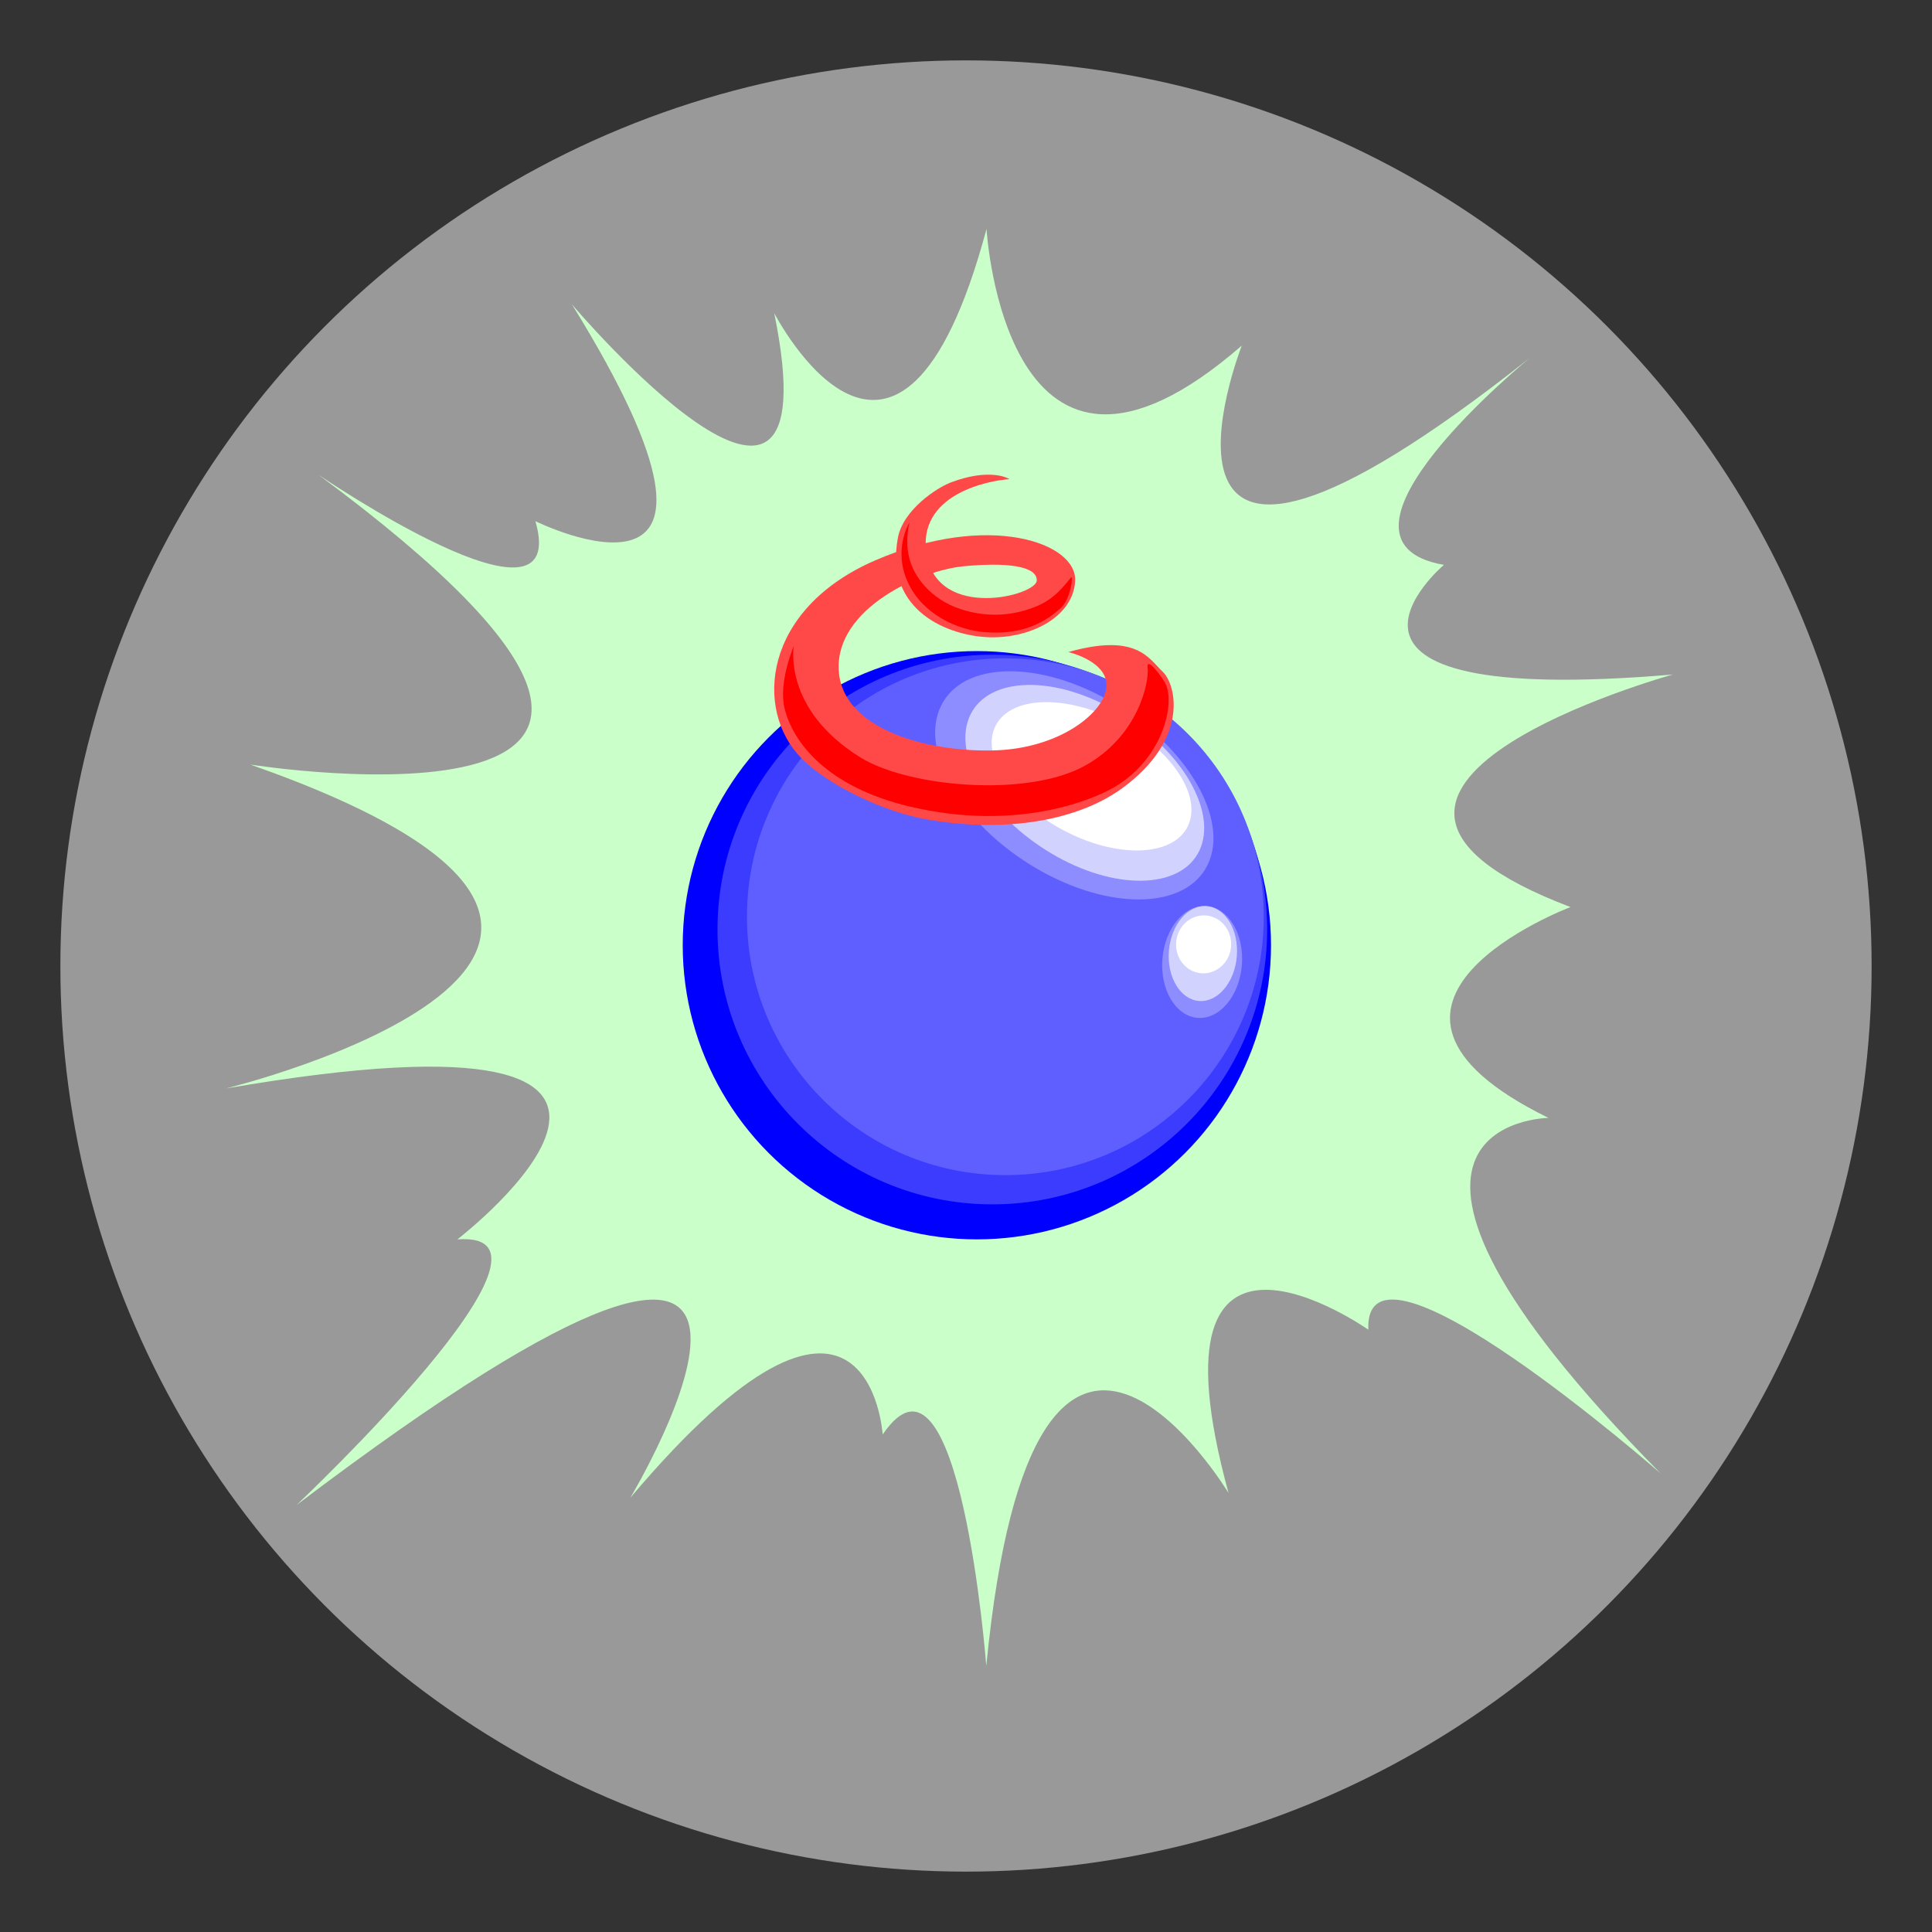 <?xml version="1.0" encoding="utf-8"?>
<!-- Generator: Adobe Illustrator 17.1.0, SVG Export Plug-In . SVG Version: 6.00 Build 0)  -->
<!DOCTYPE svg PUBLIC "-//W3C//DTD SVG 1.1//EN" "http://www.w3.org/Graphics/SVG/1.1/DTD/svg11.dtd">
<svg version="1.1" xmlns="http://www.w3.org/2000/svg" xmlns:xlink="http://www.w3.org/1999/xlink" x="0px" y="0px"
	 viewBox="0 0 800 800" style="enable-background:new 0 0 800 800;" xml:space="preserve">
<rect x="0" y="0" width="800" height="800" fill="#333333" stroke="none"/>
<style type="text/css">
	.st0{fill:#ffffff; fill-opacity:0.5;}
	.st1{fill:#CAFFCA;}
	.st2{fill:#0000FF;}
	.st3{fill:#3C3CFF;}
	.st4{fill:#5F5FFF;}
	.st5{fill:#8D8DFF;}
	.st6{fill:#D2D2FF;}
	.st7{fill:#FFFFFF;}
	.st8{fill:#FF4848;}
	.st9{fill:#FF0000;}
</style>
<g id="top-quark-layer-0">
	<circle class="st0" cx="400" cy="400" r="375"/>
</g>
<g id="top-quark-layer-1">
	<path class="st1" d="M408.5,94.8c0,0,7.7,133.6,105.7,48.3c0,0-56.8,144.7,119.5,4.9c0,0-93.3,75.9-35.8,85.9
		c0,0-70.6,59.5,94.8,45.4c0,0-171.4,47.3-42.4,96.3c0,0-105.9,39.9-9.1,87.3c0,0-97.8,1,46.4,147.2c0,0-123-107.9-121-59.5
		c0,0-94.6-66.6-57.9,67.6c0,0-80.3-133-100.3,71.6c0,0-11-142.9-42.9-95.8c0,0-5.7-90.8-104.5,26.2c0,0,111.9-186.6-138.2,3
		c0,0,121-114.1,66.6-110c0,0,132.1-101.8-95.8-62.5c0,0,230.9-56.5,10.1-134.1c0,0,242,38.3,28.2-120c0,0,104.9,71.6,89.8,19.2
		c0,0,101.9,50.4,15.1-89.8c0,0,109.4,129.2,83.8,3.7C320.7,129.7,372.1,230.3,408.5,94.8z"/>
</g>
<g id="top-quark-layer-2">
	<circle class="st2" cx="404.5" cy="391.4" r="121.8"/>
	<circle class="st3" cx="410.9" cy="384.9" r="113.8"/>
	<circle class="st4" cx="416.3" cy="379.6" r="107"/>
</g>
<g id="top-quark-layer-3">
	
		<ellipse transform="matrix(0.997 8.191354e-02 -8.191354e-02 0.997 34.291 -39.422)" class="st5" cx="497.6" cy="398.2" rx="16.5" ry="23.2"/>
	<path class="st5" d="M500.1,358c-9,18.8-41.1,19.3-71.6,1.2s-47.9-48-38.9-66.8s41.1-19.3,71.6-1.2
		C491.7,309.4,509.1,339.3,500.1,358z"/>
</g>
<g id="top-quark-layer-4">
	
		<ellipse transform="matrix(0.997 8.191354e-02 -8.191354e-02 0.997 34.008 -39.456)" class="st6" cx="497.9" cy="394.7" rx="14.1" ry="19.7"/>
	<path class="st6" d="M496.6,352.3c-7.7,16.1-35.3,16.6-61.4,1C409,337.7,394,312.1,401.8,296s35.3-16.6,61.4-1
		C489.4,310.5,504.3,336.2,496.6,352.3z"/>
</g>
<g id="top-quark-layer-5">
	
		<ellipse transform="matrix(0.997 8.191354e-02 -8.191354e-02 0.997 33.697 -39.495)" class="st7" cx="498.2" cy="390.9" rx="11.4" ry="12"/>
	
		<ellipse transform="matrix(0.882 0.472 -0.472 0.882 204.933 -175.196)" class="st7" cx="452" cy="321.2" rx="44.9" ry="25.2"/>
</g>
<g id="top-quark-layer-6">
	<path class="st8" d="M418,198.4c-0.7-0.5-8.4-4.6-24.1,1.3c-5.9,2.2-19.9,11.3-22.1,23c-5.7,30.4,21.2,40.8,38.3,41.2
		c17.1,0.3,34.2-8.6,35.1-23.2c1-16.1-36-28.9-82.7-8.7s-50.3,62-30.7,81.9c11.2,11.4,34.2,22.2,51.5,25.3
		c30.2,5.5,61.5,1.7,81.5-12.9c27.7-20.3,22.3-42.9,16.6-48.2c-5.7-5.4-10.7-16.1-39-8.1c0,0,17.7,4.1,15.6,15.5
		c-1.8,10.4-19.7,24.2-45.5,25.2c-25.9,1-63.9-7.7-65.2-33.3c-1.3-25.5,34-41.2,51.5-42.9c17.5-1.7,30.7-0.3,30.5,5.9
		c-0.2,6.2-40.8,16.7-45.6-10.7C379.5,204.8,409,199,418,198.4z"/>
	<path class="st9" d="M328.7,267.5c0,0-4.8,26,27.5,46.1c20,12.4,69.1,16.7,93,3.5c22.4-12.4,26.7-35,26-40.5
		c-0.7-5.5,6.5,4.4,7.6,6.9c4,9.4-2.5,33.7-25.1,44.4c-6.4,3.1-36.7,16.5-80.9,6.1c-34.2-8.1-48.4-26.4-51.9-40.6
		C322.2,282.5,328.7,267.5,328.7,267.5z"/>
	<path class="st9" d="M376.6,216.3c0,0-7.1,11.4-0.5,25.2c6,12.7,20.1,19.5,32.3,20.3c12.3,0.9,22.5-2.3,30.9-10.1
		c4.1-3.7,5.2-13.8,4.2-12.6c-2.5,2.9-6.4,8.7-14.2,11.9c-7.8,3.3-18.9,5.4-31.6,1.2c-12.7-4.2-19.5-13.9-21.2-21.2
		C374.6,223.7,376.6,216.3,376.6,216.3z"/>
</g>
</svg>
